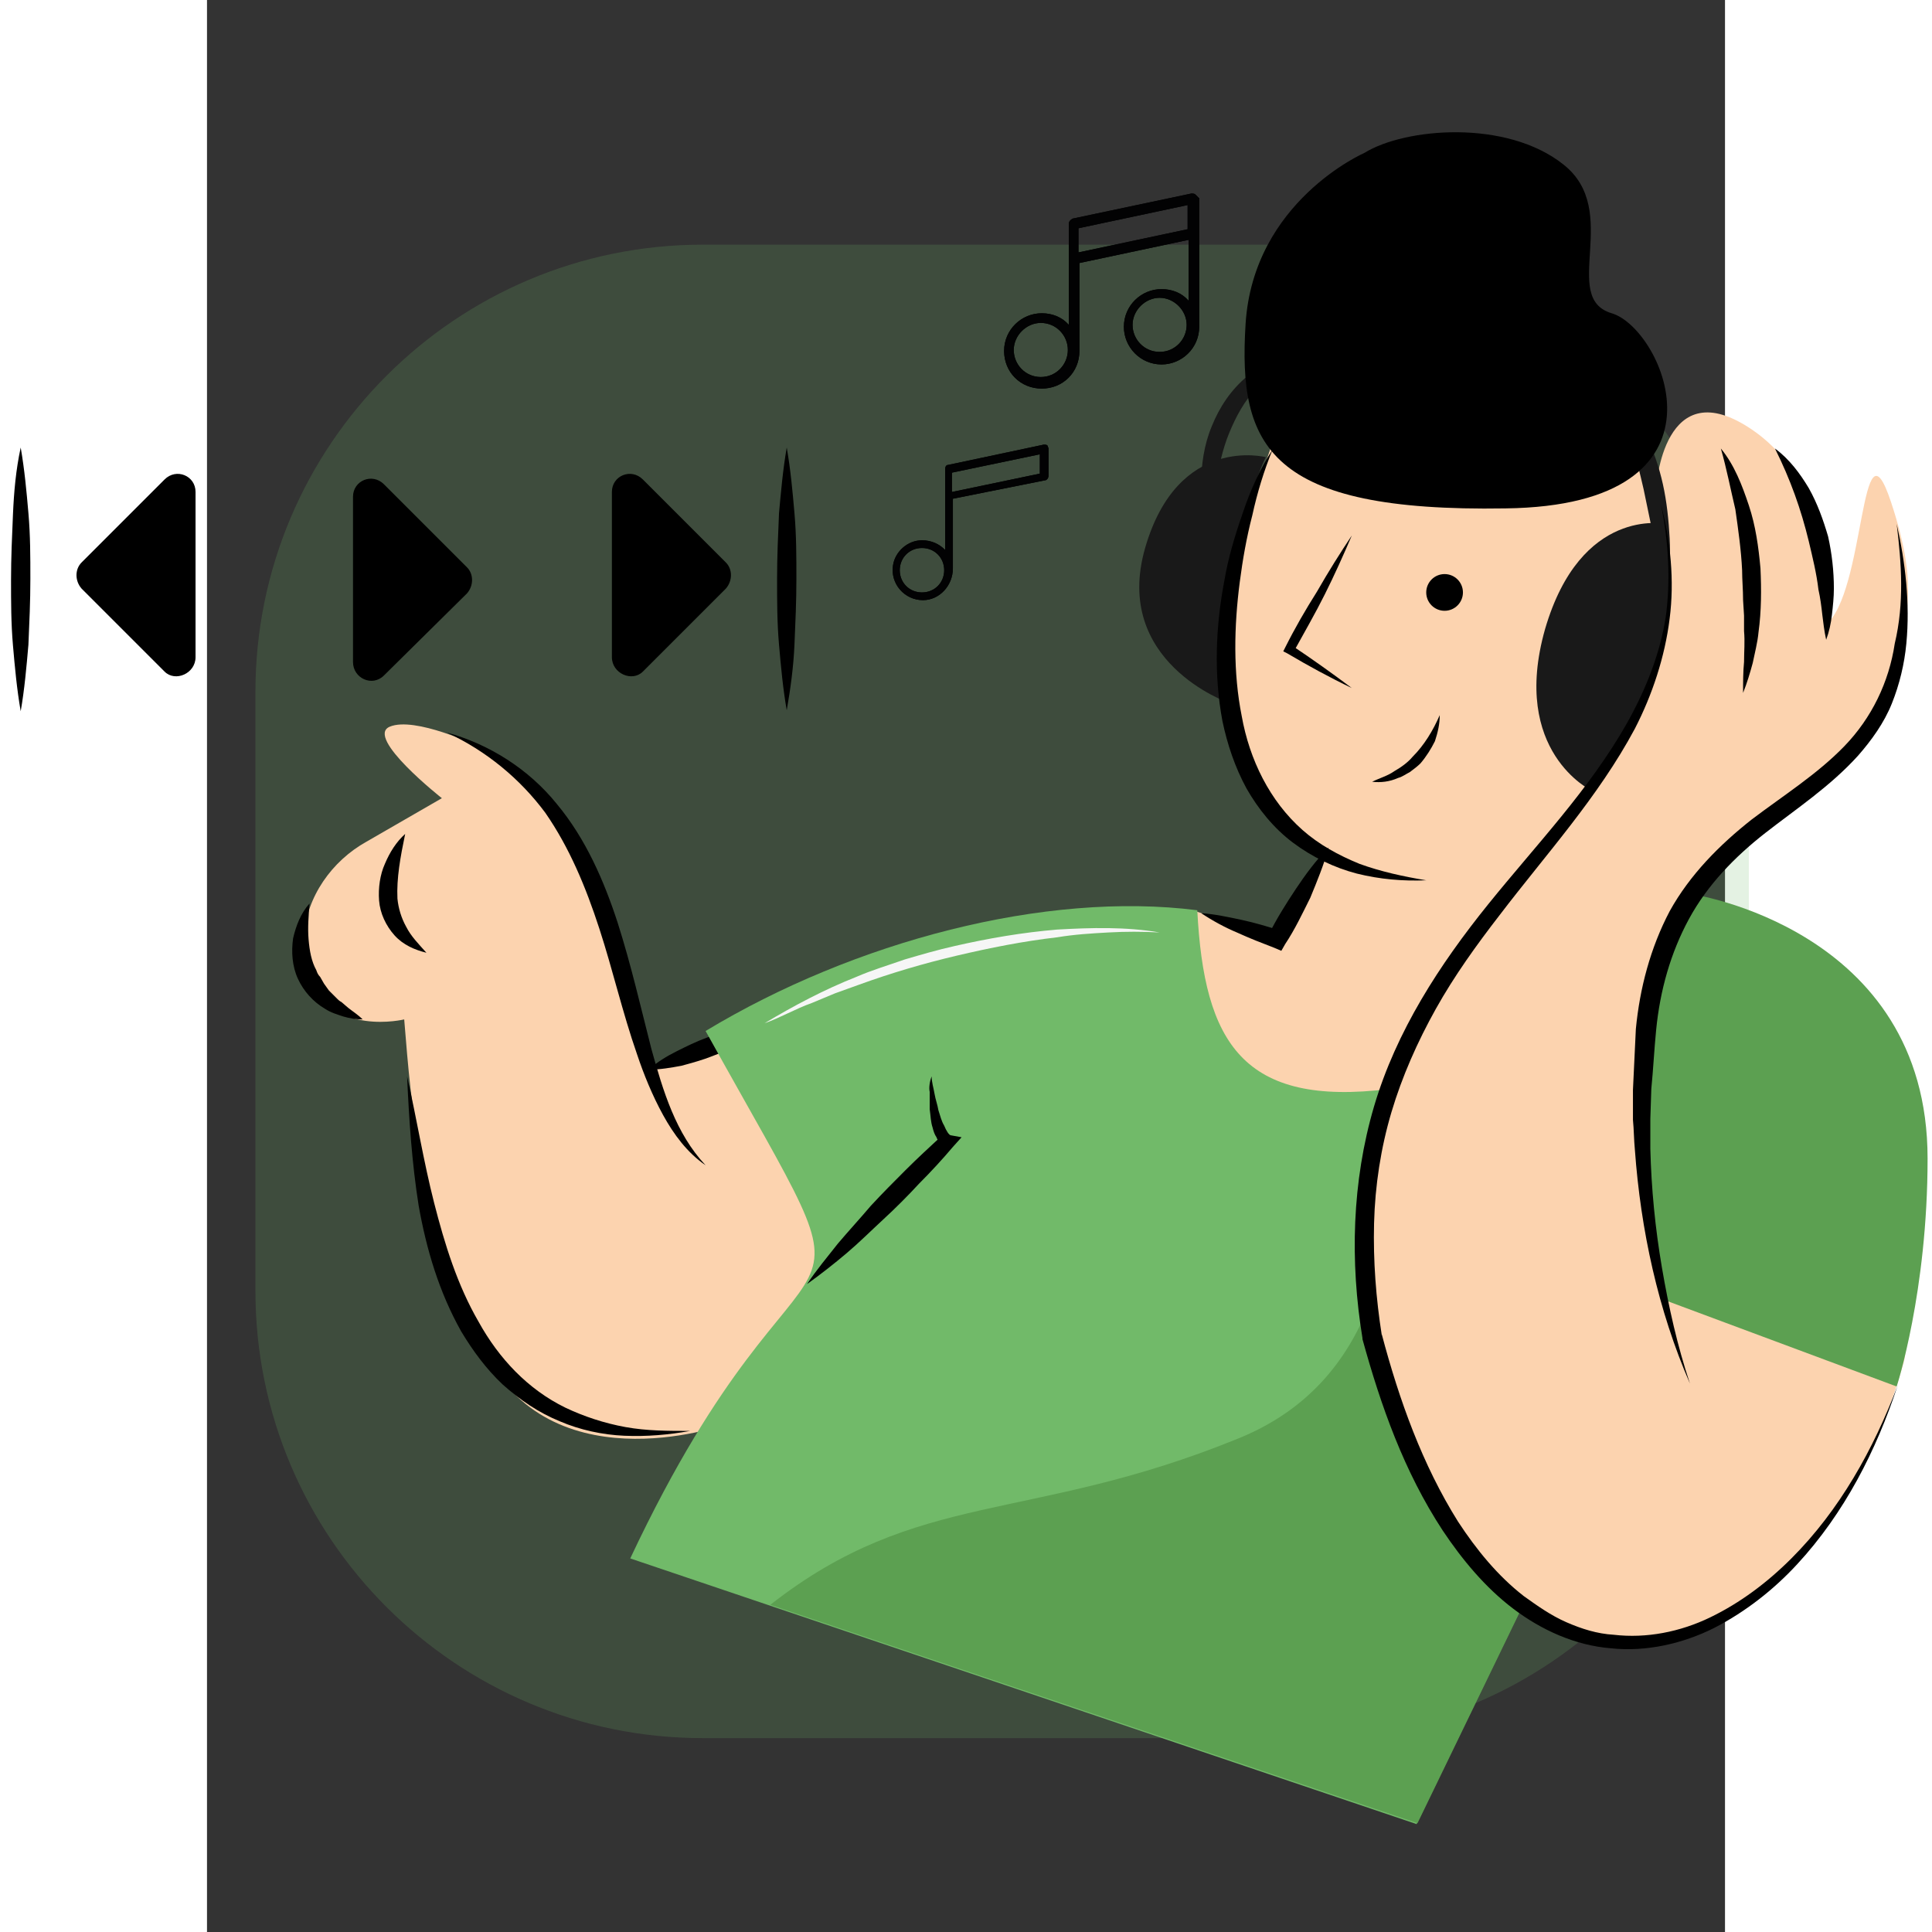 <svg width="200" height="200" version="1.1" viewBox="1 0 33 42" xmlns="http://www.w3.org/2000/svg">
 <rect x="1" y="0" width="33" height="42" fill="#333333" stroke="none"/>
 <g transform="matrix(.21 0 0 .21 -3.554 -.141)">
  <path d="m135 180.6h-62c-25.5 0-46.3-20.7-46.3-46.3v-62c0-25.6 20.8-46.3 46.3-46.3h62c25.5 0 46.3 20.7 46.3 46.3v62c0 25.6-20.7 46.3-46.3 46.3z" enable-background="new    " fill="#71ba69" opacity=".19"/>
  <path d="m75.1 148.2s-18.7 6.6-25.2-8.7c-6.4-15.3-7-23.5-7.8-33.3 0 0-7.4 1.8-9.8-4.2-0.6-1.5-0.8-3-0.6-4.4 0.3-4.1 2.9-7.8 6.5-9.8l7.8-4.5s-8-6.3-5.4-7.4 9.1 2 9.1 2 10.3 6.5 11.5 12.9 6.4 20.6 6.4 20.6l7.6-2.8 10.1 18.7 5.3 13.6-14.8 7.4" fill="#fcd3af"/>
  <path d="m133.8 41.5s-6 15.4-6.6 23.9c-0.6 8.4-0.3 18.5 13.1 24.8l-3.1-1.2-4.4 8.8-9.1-2.9s-4.5 17.5 6.6 21.6 11.2 8.2 11.2 8.2 1.3 27.1 10.3 40.7l6.1 1.5s5 4.9 13.6 3.6 14.5-7.5 17.1-11.3c2.6-3.7 6-7.9 8.7-17.4s-20.9-23.9-20.9-23.9l-0.5-25.3 4.3-4.8s14.3-8.8 15.7-15.7c1.5-6.9 3.3-9.9 0.1-19.5s-2.6 9.6-6.8 12.8c0 0 1.8-13.8-7.5-20.2s-10 6-10 6l-2.6-4.4z" fill="#fcd3af"/>
  <path d="m178.4 47.1c1.4 1.7 2.2 3.8 2.9 5.9s1 4.3 1.2 6.5c0.1 2.2 0.1 4.4-0.2 6.6-0.1 1.1-0.4 2.2-0.6 3.2-0.3 1.1-0.6 2.1-1 3.1 0-1.1 0-2.2 0.1-3.2 0-1.1 0.1-2.1 0-3.2v-1.6l-0.1-1.6c0-1.1-0.1-2.1-0.1-3.1-0.1-2.1-0.4-4.2-0.7-6.3-0.5-2.1-0.9-4.2-1.5-6.3z"/>
  <path d="m184 47.1c1.5 1.1 2.6 2.6 3.5 4.1 0.9 1.6 1.5 3.3 2 5 0.4 1.8 0.6 3.6 0.6 5.4 0 0.9-0.1 1.8-0.2 2.7s-0.3 1.8-0.6 2.6c-0.2-0.9-0.3-1.8-0.4-2.6-0.1-0.9-0.2-1.7-0.4-2.6-0.2-1.7-0.6-3.3-1-5-0.8-3.3-1.9-6.4-3.5-9.6z"/>
  <path d="m80 106.7c-0.9 0.8-1.9 1.4-2.9 1.9s-2 1-3.1 1.4c-1 0.4-2.1 0.7-3.2 1-1.1 0.2-2.2 0.4-3.4 0.4 0.9-0.8 1.9-1.4 2.9-1.9s2-1 3.1-1.4c1-0.4 2.1-0.7 3.2-1 1.1-0.2 2.2-0.4 3.4-0.4z"/>
  <path d="m175.2 93.2s24.6 3.5 24.6 27.4c0 13.8-3.2 23.6-3.2 23.6l-23.9-8.9s-3.1-11.3-2.4-20.4 3.2-19.3 4.9-21.7z" fill="#5ca051"/>
  <path d="m73.3 107.4c19.8 35.7 11.2 14.2-7.8 54.6l81.4 27.5 10.9-22.5c-9.9-3.9-21.8-32.7-13.7-53.6-15.2 1.9-19.2-4.8-19.9-18.5-15.7-2-35.5 3.2-50.9 12.5z" fill="#71ba69"/>
  <g fill="#5ca051">
   <path d="m144 114c0.1-0.2 0.1-0.4 0.2-0.6h-0.3c0.1 0.2 0.1 0.4 0.1 0.6z"/>
   <path d="m128.4 149.6c-21.6 8.8-33.1 5.2-48.4 17.2l67 22.6 10.9-22.5c-6.6-2.6-14.1-16.2-15.9-31.2-2.3 5.9-6.4 11-13.6 13.9z"/>
  </g>
  <path d="m125.5 56.9c-0.7-1.9-0.9-4-0.9-6 0-2.1 0.3-4.2 1.1-6.1 0.8-2 2-3.8 3.7-5.2 1.7-1.3 3.8-2.1 5.8-2.1-1.8 0.9-3.5 1.9-4.8 3.3-1.3 1.3-2.2 3-2.9 4.7s-1.1 3.6-1.4 5.5-0.5 3.9-0.6 5.9z" fill="#191919"/>
  <path d="m166.6 41.5c0.9 0.2 1.7 0.9 2.3 1.6 0.7 0.7 1.2 1.5 1.6 2.4 0.9 1.7 1.5 3.5 1.9 5.3s0.6 3.7 0.7 5.6 0 3.7-0.3 5.6c-0.5-1.8-0.9-3.6-1.3-5.4l-1.1-5.3c-0.4-1.7-0.8-3.5-1.4-5.2-0.3-0.8-0.6-1.7-1-2.4-0.2-0.8-0.7-1.6-1.4-2.2z" fill="#191919"/>
  <path d="m131.3 48s-9.1-2.4-12.5 9.4 8.6 16 8.6 16-0.8-6.4 0.2-10.2c1-3.7 1.6-11.1 3.7-15.2z" fill="#191919"/>
  <path d="m172.6 54.9s-8.7-1.8-12.4 10.9c-3.6 12.7 4.8 16.7 4.8 16.7s4.4-5.6 5.5-9.6c1.2-4.1 3.7-5.9 2.1-18z" fill="#191919"/>
  <path d="m132 47.2c-0.9 2.2-1.6 4.5-2.1 6.8-0.6 2.3-1 4.6-1.3 6.9-0.6 4.6-0.7 9.4 0.2 13.9 0.8 4.5 2.9 8.8 6.3 11.8 1.7 1.5 3.7 2.6 5.9 3.5 2.2 0.8 4.5 1.3 6.9 1.7-2.4 0.1-4.8-0.1-7.2-0.7-2.3-0.6-4.6-1.7-6.6-3.2s-3.6-3.5-4.8-5.6c-1.2-2.2-2-4.6-2.5-7-0.9-4.8-0.7-9.8 0.2-14.5 0.4-2.4 1.1-4.7 1.9-7 0.8-2.4 1.8-4.6 3.1-6.6z"/>
  <path d="m124.6 95.2c1.4 0.1 2.8 0.4 4.2 0.7s2.7 0.7 4 1.1l-1.2 0.4c0.8-1.6 1.8-3.2 2.8-4.7s2.1-3 3.4-4.3c-0.5 1.8-1.2 3.5-1.9 5.2-0.8 1.6-1.6 3.3-2.6 4.8l-0.4 0.7-0.7-0.3c-1.3-0.5-2.6-1-3.9-1.6-1.2-0.5-2.5-1.2-3.7-2z"/>
  <path d="m140.2 56.1c-0.9 2.1-1.8 4.1-2.8 6.1s-2.1 3.9-3.2 5.9l-0.2-0.6c2.1 1.4 4.2 2.9 6.2 4.4-2.3-1.1-4.5-2.3-6.7-3.6l-0.4-0.2 0.2-0.4c1-2 2.1-3.9 3.3-5.8 1.2-2.1 2.4-4 3.6-5.8z"/>
  <path d="m149.3 74.7c0 0.9-0.2 1.8-0.5 2.7-0.4 0.8-0.9 1.6-1.5 2.3-0.3 0.3-0.7 0.6-1.1 0.9-0.4 0.2-0.8 0.5-1.2 0.6-0.9 0.4-1.8 0.5-2.7 0.4 0.8-0.4 1.6-0.6 2.3-1.1 0.7-0.4 1.4-0.9 1.9-1.5 1.2-1.2 2.1-2.7 2.8-4.3z"/>
  <circle cx="149.8" cy="62" r="1.9"/>
  <path d="m172.2 52.9c1 3.8 1.4 7.9 0.9 11.8-0.5 4-1.8 7.9-3.6 11.4-3.8 7.1-9.2 13-14 19.3-2.4 3.1-4.7 6.3-6.6 9.7s-3.5 7-4.6 10.7-1.7 7.6-1.8 11.5 0.2 7.8 0.8 11.6v-0.1c1.8 6.8 4.2 13.5 7.9 19.4 1.9 2.9 4.1 5.6 6.8 7.7 1.4 1 2.8 2 4.4 2.7s3.2 1.2 4.9 1.3c3.4 0.4 6.9-0.3 10-1.8s5.9-3.6 8.4-6.1c5-5 8.5-11.3 11-17.9-2.2 6.7-5.5 13.2-10.4 18.5-2.4 2.6-5.3 4.9-8.6 6.6-3.2 1.6-7 2.5-10.7 2.1-3.7-0.3-7.2-1.9-10.1-4.1s-5.3-5.1-7.3-8.1c-4-6.1-6.4-12.9-8.3-19.8v-0.1c-1.3-7.9-1.1-16.2 1.2-24s6.8-14.7 11.8-20.9 10.5-11.9 14.4-18.8c1.9-3.4 3.4-7.1 4-11 0.5-3.7 0.3-7.7-0.5-11.6z"/>
  <path d="m196.6 54.9c0.9 4 1.4 8.2 1 12.4-0.2 2.1-0.7 4.2-1.5 6.2s-2.1 3.8-3.5 5.4c-2.9 3.2-6.4 5.5-9.6 8s-6 5.4-7.9 8.9-3 7.4-3.4 11.5c-0.2 2-0.3 4.1-0.5 6.1l-0.1 3.1v3.1c0.1 4.1 0.5 8.2 1.2 12.3s1.6 8.1 2.9 12c-3.3-7.6-5.1-15.9-5.7-24.2-0.1-1-0.1-2.1-0.2-3.1v-3.1l0.3-6.3c0.4-4.2 1.5-8.4 3.5-12.2 2.1-3.8 5.2-6.9 8.5-9.5 3.3-2.5 6.8-4.7 9.6-7.6s4.6-6.6 5.2-10.6c1-4.2 0.7-8.3 0.2-12.4z"/>
  <path d="m46.5 76.5c4.4 1.2 8.5 3.8 11.4 7.4 3 3.6 4.9 8 6.3 12.3 1.4 4.4 2.4 8.8 3.5 13.1 1.2 4.3 2.5 8.7 5.6 12-1.9-1.3-3.3-3.2-4.4-5.2s-2-4.2-2.7-6.3c-1.5-4.3-2.5-8.7-3.9-13s-3.1-8.4-5.6-12c-2.6-3.5-6.1-6.4-10.2-8.3z"/>
  <path d="m42.2 87c-0.5 2.4-0.9 4.6-0.8 6.7 0.1 1 0.4 2 0.9 2.9 0.5 1 1.3 1.8 2.1 2.7-1.2-0.3-2.4-0.8-3.3-1.8s-1.5-2.3-1.6-3.6 0.1-2.7 0.6-3.8c0.5-1.2 1.2-2.3 2.1-3.1z"/>
  <path d="m32.3 94.2c-0.1 1.3-0.2 2.5-0.1 3.7s0.3 2.3 0.8 3.2c0.1 0.3 0.2 0.5 0.4 0.7 0.1 0.2 0.3 0.5 0.4 0.7l0.5 0.7 0.9 0.9c0.1 0.1 0.2 0.2 0.4 0.3l0.7 0.6c0.5 0.4 1 0.7 1.5 1.2-0.7 0-1.3-0.1-2-0.3-0.6-0.2-1.3-0.4-1.9-0.8-1.2-0.7-2.2-1.8-2.8-3.1s-0.7-2.8-0.5-4.2c0.3-1.3 0.8-2.6 1.7-3.6z"/>
  <path d="m42.4 112.1c1 4.4 1.7 8.8 2.8 13.1s2.4 8.5 4.6 12.3c2.1 3.8 5.1 7 9 8.9 1.9 0.9 4 1.6 6.2 2s4.4 0.4 6.7 0.4c-2.2 0.4-4.5 0.6-6.8 0.5s-4.6-0.6-6.7-1.5c-2.2-0.9-4.1-2.2-5.9-3.8-1.7-1.6-3.1-3.5-4.3-5.5-2.3-4.1-3.6-8.5-4.4-13-0.7-4.4-1-8.9-1.2-13.4z"/>
  <path d="m141.5 16.5s-11.5 5-12.3 17.7 2.4 19.5 26.9 19.1c24.5-0.3 16.4-18.6 11-20.2s1.1-10.6-5-15.4c-5.9-4.7-16.4-3.8-20.6-1.2z"/>
  <path d="m96.7 112.1c0 0.6 0.2 1.2 0.3 1.8s0.3 1.1 0.4 1.7c0.2 0.6 0.3 1.1 0.6 1.6 0.2 0.5 0.5 1 0.7 1l1.1 0.2-0.9 1c-1.1 1.3-2.3 2.6-3.5 3.8-1.2 1.3-2.4 2.5-3.7 3.7s-2.5 2.4-3.8 3.5-2.7 2.2-4.1 3.2c1-1.5 2.1-2.8 3.2-4.2 1.1-1.3 2.3-2.6 3.4-3.9 1.2-1.3 2.4-2.5 3.6-3.7s2.5-2.4 3.8-3.6l0.2 1.2c-0.4-0.3-0.7-0.7-0.8-1-0.2-0.3-0.3-0.6-0.4-1-0.2-0.6-0.2-1.2-0.3-1.9v-1.8c-0.1-0.4 0-1.1 0.2-1.6z"/>
  <path d="m36.8 69.2v-17.1c0-1.7 2-2.5 3.2-1.3l8.6 8.6c0.7 0.7 0.7 1.9 0 2.7l-8.6 8.5c-1.2 1.2-3.2 0.3-3.2-1.4z"/>
  <path d="m63.6 68.7v-17.1c0-1.7 2-2.5 3.2-1.3l8.6 8.6c0.7 0.7 0.7 1.9 0 2.7l-8.6 8.6c-1.1 1.1-3.2 0.2-3.2-1.5z"/>
  <path d="m81.7 47c0.4 2.3 0.6 4.5 0.8 6.8s0.2 4.5 0.2 6.8-0.1 4.5-0.2 6.8-0.4 4.5-0.8 6.8c-0.4-2.3-0.6-4.5-0.8-6.8s-0.2-4.5-0.2-6.8 0.1-4.5 0.2-6.8c0.2-2.2 0.4-4.5 0.8-6.8z"/>
  <path d="m20.5 68.7v-17.1c0-1.7-2-2.5-3.2-1.3l-8.6 8.6c-0.7 0.7-0.7 1.9 0 2.7l8.6 8.6c1.1 1.1 3.2 0.2 3.2-1.5z"/>
  <path d="m2.4 47c0.4 2.3 0.6 4.5 0.8 6.8s0.2 4.5 0.2 6.8-0.1 4.5-0.2 6.8c-0.2 2.3-0.4 4.6-0.8 6.9-0.4-2.3-0.6-4.5-0.8-6.8s-0.2-4.5-0.2-6.8 0.1-4.5 0.2-6.8 0.3-4.6 0.8-6.9z"/>
  <g id="_x37_7_Essential_Icons_9_">
   <path id="Music_4_" d="m124 20.8c-0.1-0.1-0.3-0.1-0.4-0.1l-12.3 2.6c-0.2 0.1-0.4 0.3-0.4 0.5v10.5c-0.7-0.8-1.7-1.2-2.8-1.2-2.1 0-3.9 1.7-3.9 3.9s1.7 3.9 3.9 3.9 3.9-1.7 3.9-3.9v-9.1l11.3-2.4v6.3c-0.7-0.8-1.7-1.2-2.8-1.2-2.1 0-3.9 1.7-3.9 3.9 0 2.1 1.7 3.9 3.9 3.9 2.1 0 3.9-1.7 3.9-3.9v-13.3l-0.4-0.4zm-16 18.9c-1.6 0-2.8-1.3-2.8-2.8s1.3-2.8 2.8-2.8c1.6 0 2.8 1.3 2.8 2.8s-1.2 2.8-2.8 2.8zm12.3-2.6c-1.6 0-2.8-1.3-2.8-2.8s1.3-2.8 2.8-2.8 2.8 1.3 2.8 2.8-1.2 2.8-2.8 2.8zm2.9-12.7-11.3 2.4v-2.5l11.3-2.4z" fill="#020203"/>
  </g>
  <g id="_x37_7_Essential_Icons_8_">
   <path d="m108.4 50.4c0.2 0 0.4-0.2 0.4-0.5v-2.8c0-0.1-0.1-0.2-0.1-0.3-0.1-0.1-0.2-0.1-0.4-0.1l-9.9 2.1c-0.2 0-0.3 0.2-0.3 0.4v8.4c-0.6-0.6-1.4-1-2.4-1-1.5 0-2.8 1.2-3 2.6-0.3 1.9 1.2 3.6 3.1 3.6 1.7 0 3.1-1.5 3.1-3.3v-7.2zm-12.7 11.6c-1.3 0-2.3-1-2.3-2.3s1-2.3 2.3-2.3 2.3 1 2.3 2.3-1 2.3-2.3 2.3zm3.1-10.4v-2l9.1-1.9v2z" fill="#020203"/>
  </g>
  <g id="_x37_7_Essential_Icons_40_">
   <path id="Music" d="m124 20.8c-0.1-0.1-0.3-0.1-0.4-0.1l-12.3 2.6c-0.2 0.1-0.4 0.3-0.4 0.5v10.5c-0.7-0.8-1.7-1.2-2.8-1.2-2.1 0-3.9 1.7-3.9 3.9s1.7 3.9 3.9 3.9 3.9-1.7 3.9-3.9v-9.1l11.3-2.4v6.3c-0.7-0.8-1.7-1.2-2.8-1.2-2.1 0-3.9 1.7-3.9 3.9 0 2.1 1.7 3.9 3.9 3.9 2.1 0 3.9-1.7 3.9-3.9v-13.3l-0.4-0.4zm-16 18.9c-1.6 0-2.8-1.3-2.8-2.8s1.3-2.8 2.8-2.8c1.6 0 2.8 1.3 2.8 2.8s-1.2 2.8-2.8 2.8zm12.3-2.6c-1.6 0-2.8-1.3-2.8-2.8s1.3-2.8 2.8-2.8 2.8 1.3 2.8 2.8-1.2 2.8-2.8 2.8zm2.9-12.7-11.3 2.4v-2.5l11.3-2.4z" fill="#020203"/>
  </g>
  <g id="_x37_7_Essential_Icons_1_">
   <path d="m108.4 50.4c0.2 0 0.4-0.2 0.4-0.5v-2.8c0-0.1-0.1-0.2-0.1-0.3-0.1-0.1-0.2-0.1-0.4-0.1l-9.9 2.1c-0.2 0-0.3 0.2-0.3 0.4v8.4c-0.6-0.6-1.4-1-2.4-1-1.5 0-2.8 1.2-3 2.6-0.3 1.9 1.2 3.6 3.1 3.6 1.7 0 3.1-1.5 3.1-3.3v-7.2zm-12.7 11.6c-1.3 0-2.3-1-2.3-2.3s1-2.3 2.3-2.3 2.3 1 2.3 2.3-1 2.3-2.3 2.3zm3.1-10.4v-2l9.1-1.9v2z" fill="#020203"/>
  </g>
  <path d="m120.3 97.2c-1.8-0.1-3.5-0.1-5.3 0s-3.5 0.2-5.3 0.5c-3.5 0.4-7 1.1-10.4 1.9s-6.8 1.8-10.1 3c-0.8 0.3-1.7 0.6-2.5 0.9l-2.4 1c-1.7 0.6-3.2 1.5-4.9 2.1 3-1.8 6.2-3.5 9.5-4.8 1.6-0.7 3.3-1.2 5-1.8 1.7-0.5 3.4-1 5.2-1.4 3.5-0.8 7-1.4 10.6-1.7 3.5-0.2 7.1-0.3 10.6 0.3z" fill="#f6f6f6"/>
 </g>
</svg>

